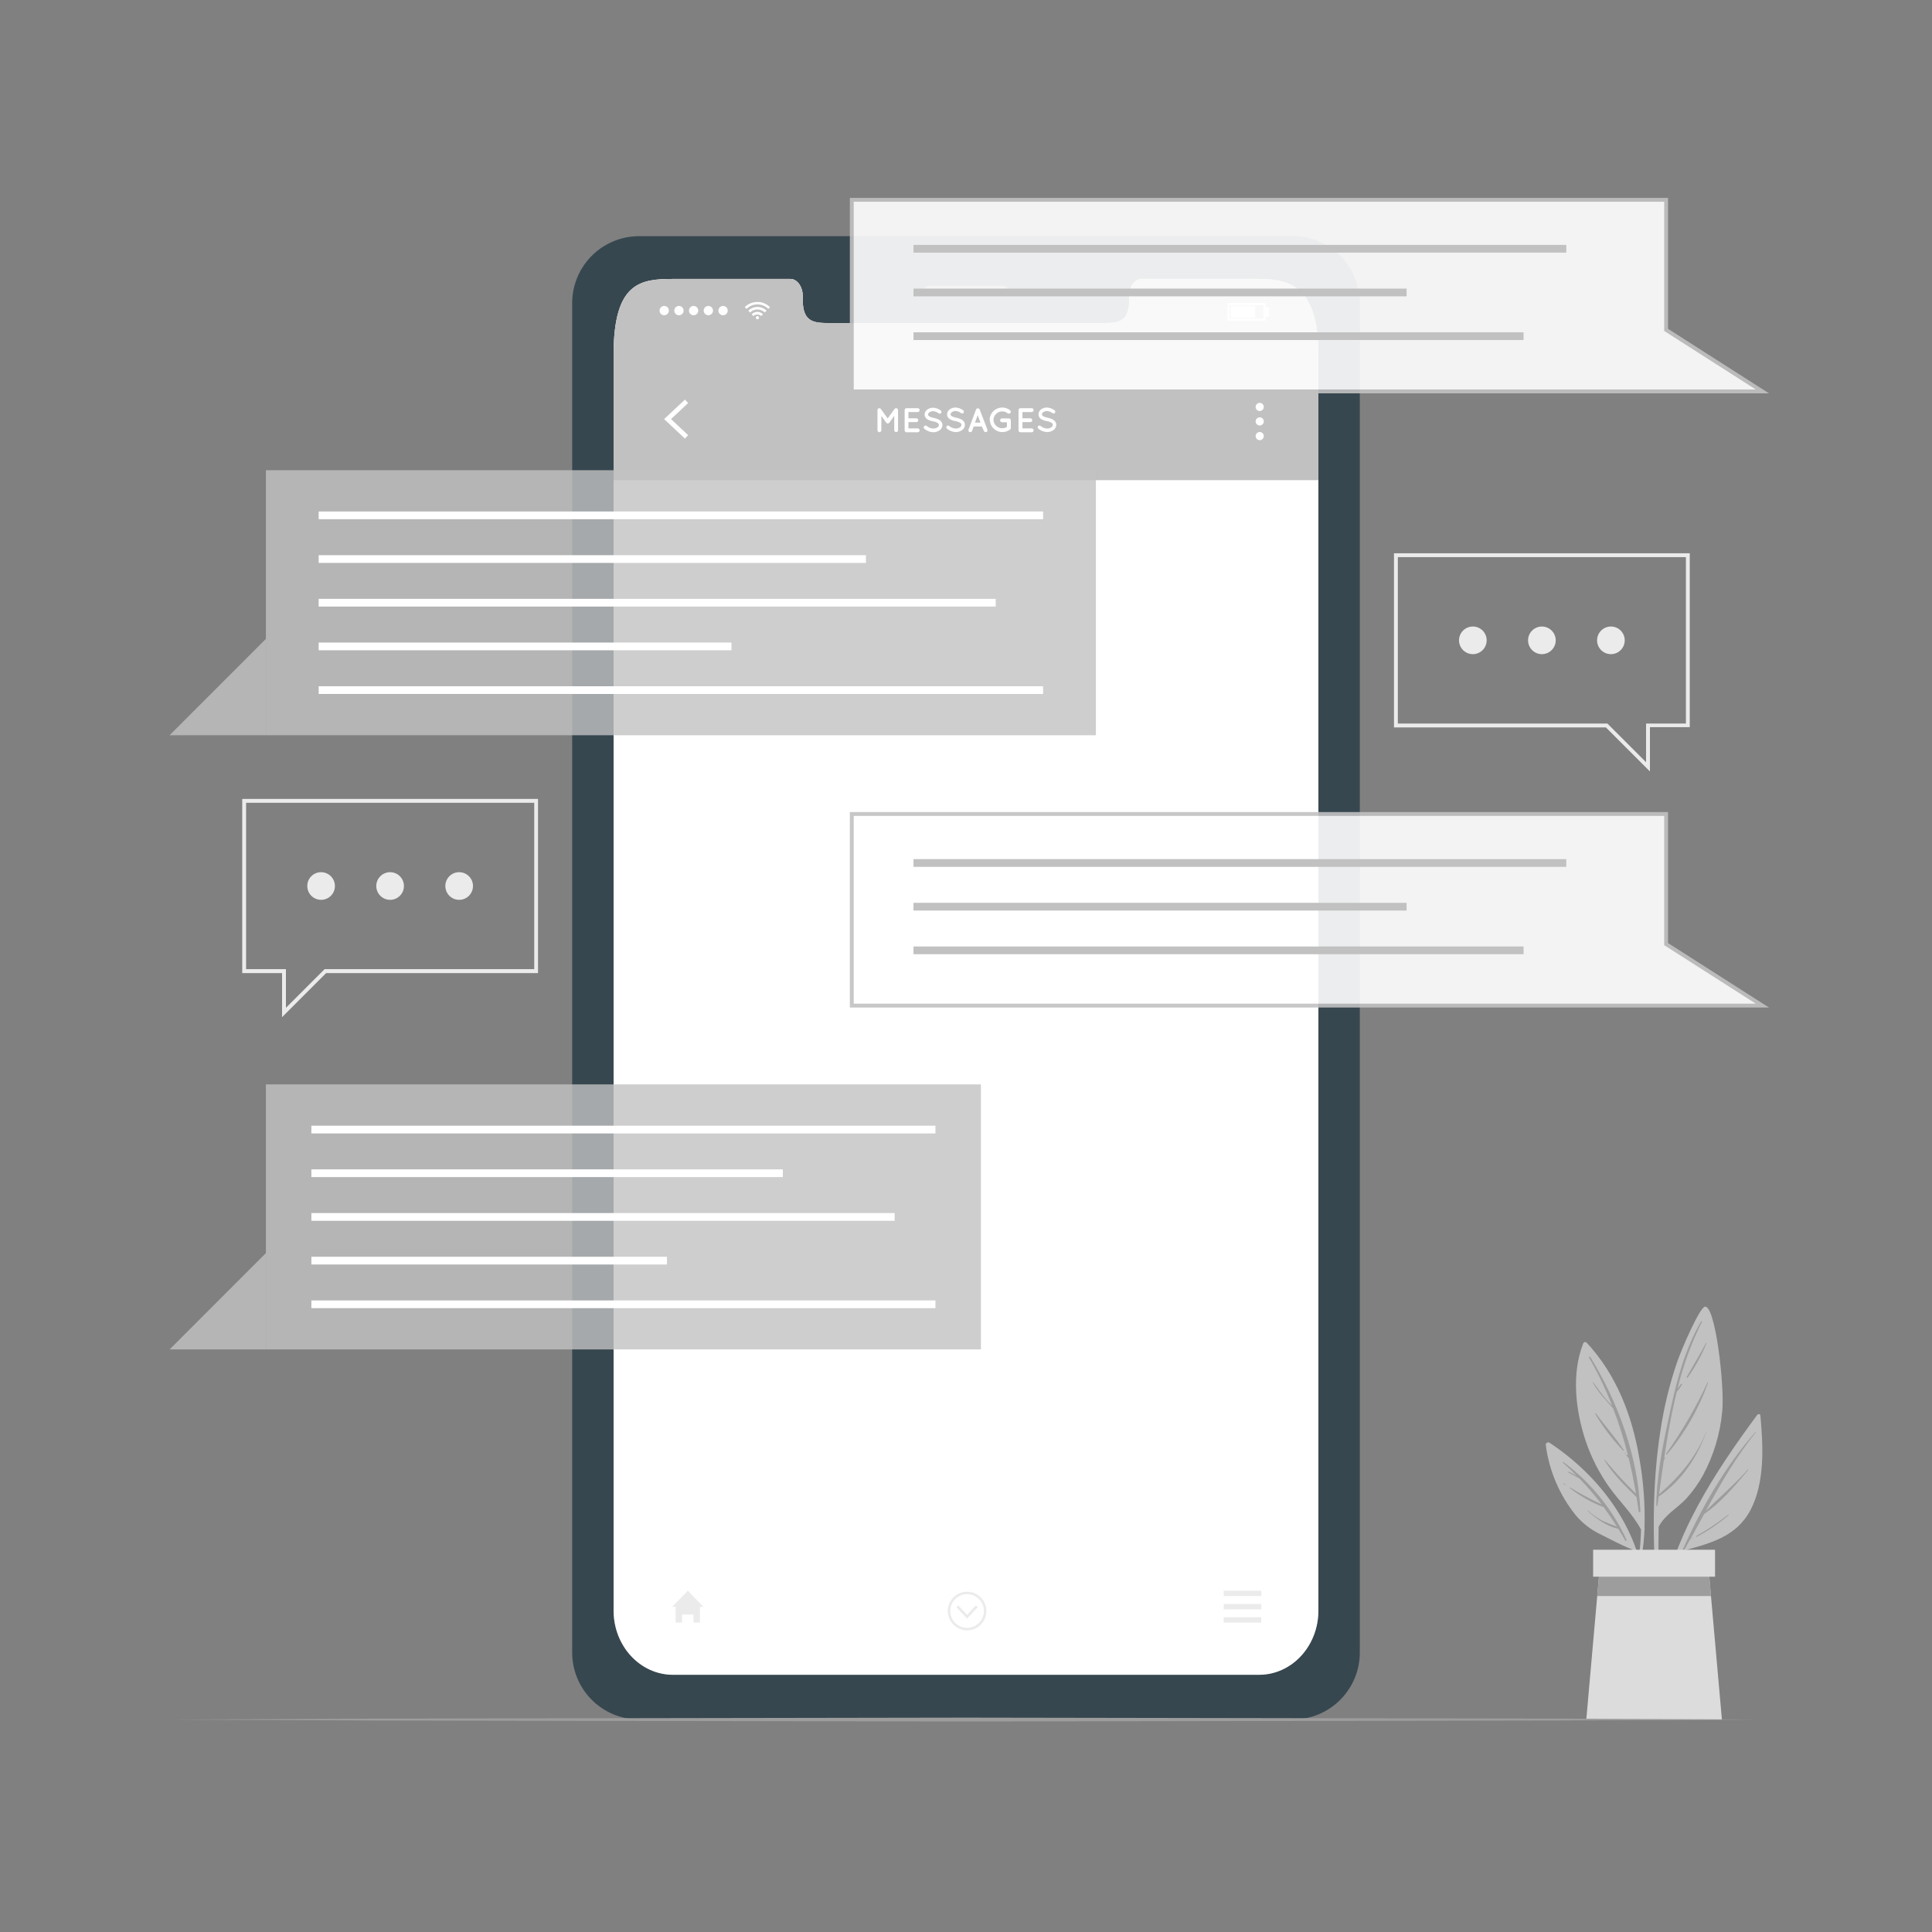 <svg width="297" height="297" viewBox="0 0 297 297" fill="none" xmlns="http://www.w3.org/2000/svg">
<rect x="0" y="0" width="297" height="297" fill="#808080" stroke="none"/>
<path d="M253.638 118.592L246.872 111.826H214.292V85.049H259.762V111.779H253.638V118.592ZM214.886 111.232H247.104L253.044 117.172V111.232H259.168V85.643H214.886V111.232Z" fill="#EBEBEB"/>
<path d="M228.542 98.438C228.542 98.858 228.417 99.269 228.183 99.619C227.95 99.969 227.617 100.241 227.229 100.402C226.84 100.563 226.413 100.605 226 100.523C225.588 100.441 225.209 100.239 224.911 99.941C224.614 99.644 224.411 99.265 224.329 98.853C224.247 98.44 224.29 98.013 224.45 97.624C224.611 97.235 224.884 96.903 225.234 96.669C225.583 96.436 225.995 96.311 226.415 96.311C226.979 96.311 227.52 96.535 227.919 96.934C228.318 97.333 228.542 97.874 228.542 98.438Z" fill="#EBEBEB"/>
<path d="M239.156 98.438C239.156 98.858 239.032 99.269 238.798 99.619C238.564 99.969 238.232 100.241 237.844 100.402C237.455 100.563 237.027 100.605 236.615 100.523C236.202 100.441 235.824 100.239 235.526 99.941C235.229 99.644 235.026 99.265 234.944 98.853C234.862 98.44 234.904 98.013 235.065 97.624C235.226 97.235 235.499 96.903 235.848 96.669C236.198 96.436 236.609 96.311 237.03 96.311C237.593 96.313 238.133 96.537 238.532 96.936C238.93 97.334 239.155 97.874 239.156 98.438Z" fill="#EBEBEB"/>
<path d="M249.765 98.438C249.765 98.858 249.641 99.269 249.407 99.619C249.173 99.969 248.841 100.241 248.453 100.402C248.064 100.563 247.636 100.605 247.224 100.523C246.811 100.441 246.432 100.239 246.135 99.941C245.838 99.644 245.635 99.265 245.553 98.853C245.471 98.44 245.513 98.013 245.674 97.624C245.835 97.235 246.108 96.903 246.457 96.669C246.807 96.436 247.218 96.311 247.639 96.311C248.203 96.311 248.744 96.535 249.142 96.934C249.541 97.333 249.765 97.874 249.765 98.438Z" fill="#EBEBEB"/>
<path d="M43.362 156.365V149.593H37.238V122.815H82.709V149.593H50.128L43.362 156.365ZM37.832 148.987H43.956V154.927L49.896 148.987H82.126V123.409H37.832V148.987Z" fill="#EBEBEB"/>
<path d="M68.459 136.204C68.459 136.625 68.583 137.036 68.817 137.386C69.05 137.735 69.383 138.008 69.771 138.169C70.16 138.33 70.587 138.372 71 138.29C71.412 138.208 71.791 138.005 72.089 137.708C72.386 137.41 72.589 137.032 72.671 136.619C72.753 136.207 72.711 135.779 72.55 135.39C72.389 135.002 72.116 134.67 71.766 134.436C71.417 134.202 71.006 134.078 70.585 134.078C70.021 134.078 69.48 134.302 69.081 134.701C68.683 135.099 68.459 135.64 68.459 136.204Z" fill="#EBEBEB"/>
<path d="M57.844 136.204C57.844 136.625 57.968 137.036 58.202 137.386C58.436 137.735 58.768 138.008 59.157 138.169C59.545 138.33 59.973 138.372 60.385 138.29C60.798 138.208 61.176 138.005 61.474 137.708C61.771 137.41 61.974 137.032 62.056 136.619C62.138 136.207 62.096 135.779 61.935 135.39C61.774 135.002 61.501 134.67 61.152 134.436C60.802 134.202 60.391 134.078 59.97 134.078C59.406 134.078 58.865 134.302 58.467 134.701C58.068 135.099 57.844 135.64 57.844 136.204Z" fill="#EBEBEB"/>
<path d="M47.235 136.204C47.235 136.625 47.36 137.036 47.593 137.386C47.827 137.735 48.159 138.008 48.548 138.169C48.936 138.33 49.364 138.372 49.776 138.29C50.189 138.208 50.568 138.005 50.865 137.708C51.163 137.41 51.365 137.032 51.447 136.619C51.529 136.207 51.487 135.779 51.326 135.39C51.165 135.002 50.892 134.67 50.543 134.436C50.193 134.202 49.782 134.078 49.361 134.078C48.797 134.078 48.257 134.302 47.858 134.701C47.459 135.099 47.235 135.64 47.235 136.204Z" fill="#EBEBEB"/>
<path d="M198.841 36.305H98.147C95.42 36.332 92.816 37.44 90.905 39.386C88.995 41.331 87.936 43.956 87.959 46.682V253.988C87.947 256.708 89.011 259.323 90.92 261.261C92.829 263.198 95.427 264.302 98.147 264.33H198.841C201.569 264.303 204.175 263.196 206.087 261.25C207.999 259.305 209.061 256.68 209.04 253.953V46.647C209.053 43.925 207.987 41.309 206.076 39.371C204.164 37.432 201.563 36.33 198.841 36.305ZM202.673 247.561C202.673 253.02 198.586 257.434 193.543 257.434H103.463C98.408 257.434 94.321 253.02 94.321 247.561V54.541C94.321 43.427 98.408 42.881 103.463 42.881H121.503C122.548 42.881 123.409 44.069 123.409 45.554V46.189C123.409 49.652 125.304 49.664 127.633 49.664H169.361C171.707 49.664 173.584 49.664 173.584 46.189V45.554C173.584 44.075 174.434 42.881 175.497 42.881H193.543C198.586 42.881 202.673 44.36 202.673 54.541V247.561Z" fill="#37474F"/>
<path d="M154.19 45.34H142.803C142.711 45.34 142.62 45.322 142.535 45.287C142.45 45.251 142.373 45.2 142.308 45.135C142.243 45.07 142.191 44.992 142.156 44.907C142.121 44.822 142.103 44.731 142.103 44.639C142.107 44.456 142.183 44.283 142.314 44.155C142.445 44.027 142.621 43.956 142.803 43.956H154.19C154.283 43.956 154.375 43.974 154.46 44.01C154.545 44.045 154.623 44.098 154.688 44.163C154.753 44.229 154.805 44.307 154.84 44.393C154.875 44.478 154.892 44.57 154.891 44.663C154.885 44.845 154.809 45.017 154.678 45.143C154.547 45.27 154.372 45.34 154.19 45.34Z" fill="#9D9D9D"/>
<path d="M202.673 54.541V247.591C202.673 253.05 198.586 257.463 193.549 257.463H103.463C98.414 257.463 94.327 253.05 94.327 247.591V54.541C94.327 43.427 98.414 42.881 103.463 42.881H121.503C122.554 42.881 123.409 44.069 123.409 45.554V46.189C123.409 49.653 125.304 49.664 127.633 49.664H169.361C171.708 49.664 173.585 49.664 173.585 46.189V45.554C173.585 44.075 174.434 42.881 175.497 42.881H193.549C198.586 42.881 202.673 44.36 202.673 54.541Z" fill="white"/>
<path d="M202.673 54.541V73.816H94.327V54.541C94.327 43.427 98.414 42.881 103.463 42.881H121.503C122.554 42.881 123.409 44.069 123.409 45.554V46.189C123.409 49.647 125.304 49.658 127.633 49.658H169.367C171.713 49.658 173.59 49.658 173.59 46.189V45.554C173.59 44.075 174.434 42.881 175.503 42.881H193.549C198.586 42.881 202.673 44.36 202.673 54.541Z" fill="#C1C1C1"/>
<path d="M105.292 67.425L102.091 64.425L105.292 61.431L105.786 61.96L103.154 64.425L105.786 66.896L105.292 67.425Z" fill="white"/>
<path d="M194.279 62.56C194.279 62.685 194.242 62.806 194.173 62.91C194.104 63.013 194.006 63.094 193.891 63.142C193.776 63.189 193.649 63.202 193.527 63.178C193.405 63.153 193.292 63.093 193.204 63.005C193.116 62.917 193.056 62.805 193.032 62.683C193.008 62.561 193.02 62.434 193.068 62.319C193.116 62.204 193.196 62.106 193.3 62.036C193.403 61.967 193.525 61.93 193.65 61.93C193.817 61.93 193.977 61.997 194.095 62.115C194.213 62.233 194.279 62.393 194.279 62.56Z" fill="white"/>
<path d="M194.28 64.799C194.276 64.923 194.236 65.043 194.165 65.144C194.094 65.245 193.995 65.323 193.88 65.368C193.765 65.413 193.639 65.423 193.519 65.397C193.398 65.372 193.287 65.311 193.201 65.223C193.114 65.135 193.056 65.023 193.032 64.902C193.009 64.78 193.021 64.655 193.068 64.541C193.116 64.427 193.195 64.329 193.298 64.26C193.4 64.191 193.52 64.153 193.644 64.152C193.729 64.15 193.813 64.166 193.892 64.198C193.971 64.23 194.042 64.278 194.101 64.339C194.161 64.399 194.207 64.471 194.238 64.551C194.269 64.63 194.283 64.715 194.28 64.799Z" fill="white"/>
<path d="M194.279 67.039C194.279 67.163 194.243 67.285 194.174 67.388C194.105 67.491 194.007 67.572 193.892 67.62C193.777 67.668 193.651 67.681 193.529 67.657C193.407 67.633 193.295 67.574 193.207 67.486C193.118 67.399 193.058 67.287 193.033 67.165C193.008 67.043 193.02 66.917 193.066 66.802C193.113 66.687 193.193 66.588 193.296 66.518C193.398 66.448 193.519 66.41 193.644 66.409C193.727 66.408 193.81 66.423 193.887 66.454C193.965 66.485 194.035 66.531 194.095 66.59C194.154 66.648 194.201 66.718 194.232 66.796C194.264 66.873 194.28 66.955 194.279 67.039Z" fill="white"/>
<path d="M118.39 47.217L118.218 47.389C118.182 47.425 118.152 47.461 118.117 47.49C117.896 47.269 117.634 47.094 117.345 46.975C117.057 46.855 116.748 46.793 116.436 46.793C116.123 46.793 115.814 46.855 115.526 46.975C115.237 47.094 114.975 47.269 114.755 47.49C114.726 47.454 114.694 47.42 114.66 47.389C114.606 47.33 114.547 47.276 114.487 47.217L114.707 47.021C114.863 46.891 115.035 46.781 115.218 46.694C115.431 46.59 115.656 46.514 115.889 46.469L116.228 46.427H116.525H116.756C116.96 46.449 117.16 46.499 117.35 46.575C117.497 46.626 117.639 46.692 117.772 46.772C117.914 46.85 118.048 46.944 118.17 47.051L118.354 47.217H118.39Z" fill="white"/>
<path d="M115.307 48.037L115.034 47.764C115.407 47.393 115.912 47.185 116.438 47.185C116.965 47.185 117.47 47.393 117.843 47.764L117.564 48.037C117.264 47.739 116.858 47.572 116.436 47.572C116.013 47.572 115.607 47.739 115.307 48.037Z" fill="white"/>
<path d="M117.291 48.316L117.012 48.589C116.935 48.511 116.842 48.449 116.74 48.408C116.638 48.367 116.528 48.348 116.418 48.352C116.308 48.348 116.198 48.368 116.096 48.409C115.994 48.45 115.901 48.511 115.824 48.589L115.551 48.316C115.662 48.196 115.797 48.101 115.946 48.036C116.096 47.97 116.258 47.937 116.421 47.937C116.584 47.937 116.746 47.97 116.896 48.036C117.045 48.101 117.18 48.196 117.291 48.316Z" fill="white"/>
<path d="M116.685 48.839C116.685 48.871 116.679 48.903 116.666 48.933C116.653 48.963 116.635 48.99 116.612 49.013C116.588 49.036 116.561 49.053 116.531 49.065C116.5 49.077 116.468 49.083 116.436 49.082C116.371 49.082 116.309 49.057 116.263 49.011C116.218 48.965 116.192 48.903 116.192 48.839C116.191 48.806 116.197 48.774 116.209 48.744C116.221 48.713 116.238 48.686 116.261 48.663C116.284 48.639 116.311 48.621 116.341 48.608C116.371 48.596 116.403 48.589 116.436 48.589C116.502 48.589 116.565 48.615 116.612 48.662C116.659 48.709 116.685 48.773 116.685 48.839Z" fill="white"/>
<path d="M101.39 47.746C101.39 47.604 101.432 47.465 101.511 47.346C101.59 47.228 101.702 47.136 101.833 47.082C101.965 47.027 102.109 47.013 102.249 47.041C102.388 47.069 102.516 47.137 102.617 47.237C102.717 47.338 102.786 47.466 102.813 47.605C102.841 47.745 102.827 47.889 102.772 48.021C102.718 48.152 102.626 48.264 102.508 48.343C102.389 48.422 102.251 48.465 102.108 48.465C101.918 48.465 101.735 48.389 101.6 48.254C101.465 48.119 101.39 47.936 101.39 47.746Z" fill="white"/>
<path d="M103.653 47.746C103.653 47.604 103.695 47.465 103.774 47.346C103.853 47.228 103.965 47.136 104.097 47.082C104.228 47.027 104.372 47.013 104.512 47.041C104.651 47.069 104.779 47.137 104.88 47.237C104.98 47.338 105.049 47.466 105.076 47.605C105.104 47.745 105.09 47.889 105.036 48.021C104.981 48.152 104.889 48.264 104.771 48.343C104.653 48.422 104.514 48.465 104.372 48.465C104.181 48.465 103.998 48.389 103.863 48.254C103.729 48.119 103.653 47.936 103.653 47.746Z" fill="white"/>
<path d="M105.91 47.746C105.91 47.604 105.952 47.465 106.031 47.346C106.11 47.228 106.223 47.136 106.354 47.082C106.485 47.027 106.63 47.013 106.769 47.041C106.909 47.069 107.037 47.137 107.137 47.237C107.238 47.338 107.306 47.466 107.334 47.605C107.362 47.745 107.347 47.889 107.293 48.021C107.239 48.152 107.146 48.264 107.028 48.343C106.91 48.422 106.771 48.465 106.629 48.465C106.438 48.465 106.255 48.389 106.121 48.254C105.986 48.119 105.91 47.936 105.91 47.746Z" fill="white"/>
<path d="M108.173 47.746C108.173 47.604 108.215 47.465 108.294 47.346C108.373 47.228 108.486 47.136 108.617 47.082C108.748 47.027 108.893 47.013 109.032 47.041C109.172 47.069 109.3 47.137 109.4 47.237C109.501 47.338 109.569 47.466 109.597 47.605C109.625 47.745 109.611 47.889 109.556 48.021C109.502 48.152 109.41 48.264 109.291 48.343C109.173 48.422 109.034 48.465 108.892 48.465C108.701 48.465 108.519 48.389 108.384 48.254C108.249 48.119 108.173 47.936 108.173 47.746Z" fill="white"/>
<path d="M110.437 47.746C110.437 47.604 110.479 47.465 110.558 47.346C110.637 47.228 110.749 47.136 110.88 47.082C111.012 47.027 111.156 47.013 111.295 47.041C111.435 47.069 111.563 47.137 111.663 47.237C111.764 47.338 111.832 47.466 111.86 47.605C111.888 47.745 111.874 47.889 111.819 48.021C111.765 48.152 111.673 48.264 111.555 48.343C111.436 48.422 111.297 48.465 111.155 48.465C110.965 48.465 110.782 48.389 110.647 48.254C110.512 48.119 110.437 47.936 110.437 47.746Z" fill="white"/>
<path d="M194.547 49.302H188.696V46.599H194.547V49.302ZM188.999 48.993H194.238V46.926H188.999V48.993Z" fill="white"/>
<path d="M192.949 47.063H189.183V48.851H192.949V47.063Z" fill="white"/>
<path d="M195.07 47.235H194.547V48.684H195.07V47.235Z" fill="white"/>
<path d="M108.126 247.003H107.597V249.438H106.605V248.197H104.853V249.438H103.867V247.003H103.338L105.732 244.532L108.126 247.003Z" fill="#EBEBEB"/>
<path d="M193.887 244.532H188.114V245.358H193.887V244.532Z" fill="#EBEBEB"/>
<path d="M193.887 246.569H188.114V247.395H193.887V246.569Z" fill="#EBEBEB"/>
<path d="M193.887 248.613H188.114V249.438H193.887V248.613Z" fill="#EBEBEB"/>
<path d="M150.306 247.068L148.666 248.821L147.027 247.068L147.312 246.795L148.666 248.239L150.021 246.795L150.306 247.068Z" fill="#EBEBEB"/>
<path d="M148.666 250.632C148.079 250.632 147.505 250.458 147.016 250.132C146.528 249.806 146.147 249.342 145.922 248.799C145.698 248.256 145.639 247.659 145.753 247.083C145.868 246.507 146.151 245.978 146.566 245.562C146.982 245.147 147.511 244.864 148.087 244.749C148.663 244.635 149.26 244.694 149.803 244.918C150.346 245.143 150.809 245.524 151.136 246.012C151.462 246.501 151.636 247.075 151.636 247.662C151.636 248.45 151.323 249.206 150.766 249.762C150.209 250.319 149.454 250.632 148.666 250.632ZM148.666 245.061C148.154 245.061 147.653 245.213 147.227 245.497C146.802 245.782 146.47 246.186 146.274 246.659C146.078 247.133 146.026 247.653 146.126 248.156C146.226 248.658 146.473 249.12 146.835 249.482C147.197 249.844 147.659 250.091 148.161 250.191C148.663 250.291 149.184 250.239 149.657 250.043C150.131 249.847 150.535 249.515 150.82 249.089C151.104 248.663 151.256 248.163 151.256 247.651C151.255 246.964 150.981 246.306 150.496 245.821C150.01 245.336 149.353 245.062 148.666 245.061Z" fill="#EBEBEB"/>
<path d="M138.057 63.041V66.142C138.054 66.219 138.021 66.291 137.966 66.344C137.911 66.397 137.837 66.427 137.76 66.427C137.684 66.427 137.611 66.397 137.556 66.344C137.502 66.291 137.471 66.218 137.469 66.142V63.926L136.715 64.978C136.688 65.016 136.653 65.048 136.611 65.07C136.57 65.091 136.524 65.103 136.477 65.102C136.43 65.102 136.384 65.091 136.343 65.069C136.302 65.047 136.266 65.016 136.239 64.978L135.485 63.926V66.142C135.485 66.221 135.454 66.296 135.398 66.352C135.342 66.408 135.267 66.439 135.188 66.439C135.109 66.439 135.034 66.408 134.978 66.352C134.922 66.296 134.891 66.221 134.891 66.142V63.041C134.891 62.964 134.922 62.89 134.976 62.835C135.031 62.781 135.105 62.75 135.182 62.75C135.228 62.749 135.274 62.76 135.314 62.782C135.355 62.804 135.389 62.836 135.414 62.875L136.459 64.324L137.505 62.875C137.531 62.836 137.566 62.805 137.608 62.783C137.649 62.761 137.696 62.75 137.742 62.75C137.782 62.749 137.822 62.755 137.859 62.769C137.897 62.782 137.931 62.803 137.96 62.83C137.989 62.857 138.013 62.89 138.03 62.926C138.046 62.962 138.056 63.001 138.057 63.041Z" fill="white"/>
<path d="M139.067 66.142V63.041C139.066 63.003 139.073 62.965 139.087 62.929C139.102 62.893 139.123 62.861 139.15 62.834C139.178 62.806 139.21 62.785 139.246 62.771C139.281 62.756 139.32 62.749 139.358 62.75H141.075C141.153 62.75 141.229 62.781 141.285 62.837C141.34 62.893 141.372 62.968 141.372 63.047C141.372 63.126 141.34 63.202 141.285 63.257C141.229 63.313 141.153 63.344 141.075 63.344H139.649V64.306H140.873C140.949 64.308 141.023 64.339 141.077 64.393C141.131 64.448 141.162 64.521 141.164 64.597C141.164 64.675 141.133 64.749 141.079 64.803C141.024 64.858 140.95 64.889 140.873 64.889H139.649V65.857H141.075C141.153 65.857 141.229 65.888 141.285 65.944C141.34 65.999 141.372 66.075 141.372 66.154C141.372 66.233 141.34 66.308 141.285 66.364C141.229 66.419 141.153 66.451 141.075 66.451H139.37C139.329 66.454 139.288 66.447 139.249 66.433C139.211 66.418 139.176 66.395 139.147 66.366C139.119 66.337 139.097 66.301 139.083 66.263C139.069 66.224 139.063 66.183 139.067 66.142Z" fill="white"/>
<path d="M142.067 65.512C142.114 65.457 142.181 65.423 142.253 65.416C142.325 65.41 142.397 65.431 142.453 65.477C142.735 65.717 143.087 65.859 143.457 65.88C143.689 65.885 143.917 65.819 144.11 65.69C144.173 65.654 144.227 65.603 144.267 65.542C144.307 65.481 144.333 65.412 144.342 65.34C144.345 65.281 144.329 65.222 144.294 65.174C144.256 65.109 144.203 65.054 144.14 65.013C143.918 64.887 143.674 64.805 143.421 64.77C143.187 64.73 142.96 64.66 142.744 64.562C142.545 64.476 142.375 64.334 142.257 64.152C142.174 64.025 142.131 63.876 142.132 63.724C142.138 63.572 142.179 63.423 142.252 63.289C142.325 63.155 142.429 63.039 142.554 62.952C142.821 62.769 143.139 62.673 143.463 62.679C143.878 62.699 144.278 62.844 144.609 63.095C144.667 63.136 144.708 63.197 144.721 63.267C144.734 63.337 144.72 63.41 144.68 63.469C144.662 63.499 144.637 63.526 144.608 63.547C144.578 63.567 144.545 63.582 144.51 63.589C144.475 63.596 144.439 63.596 144.404 63.589C144.369 63.581 144.336 63.567 144.306 63.546C144.066 63.352 143.771 63.236 143.463 63.214C143.251 63.207 143.042 63.27 142.869 63.392C142.811 63.427 142.762 63.475 142.727 63.533C142.692 63.591 142.671 63.657 142.667 63.724C142.664 63.775 142.679 63.825 142.708 63.867C142.744 63.921 142.791 63.967 142.845 64.004C143.048 64.123 143.272 64.201 143.504 64.235C143.753 64.282 143.996 64.355 144.229 64.455C144.441 64.549 144.623 64.701 144.752 64.894C144.838 65.027 144.883 65.182 144.882 65.34C144.877 65.502 144.833 65.661 144.753 65.803C144.674 65.945 144.561 66.065 144.425 66.154C144.143 66.354 143.803 66.458 143.457 66.451C142.962 66.431 142.488 66.247 142.108 65.928C142.077 65.904 142.051 65.874 142.032 65.84C142.013 65.806 142.001 65.768 141.997 65.729C141.993 65.69 141.997 65.651 142.009 65.613C142.021 65.576 142.041 65.542 142.067 65.512Z" fill="white"/>
<path d="M145.53 65.512C145.576 65.458 145.641 65.424 145.712 65.417C145.784 65.41 145.854 65.432 145.91 65.477C146.192 65.716 146.544 65.858 146.914 65.88C147.147 65.883 147.377 65.817 147.573 65.69C147.638 65.649 147.692 65.594 147.731 65.527C147.771 65.461 147.794 65.387 147.799 65.31C147.799 65.251 147.783 65.194 147.751 65.144C147.712 65.078 147.657 65.022 147.591 64.984C147.369 64.857 147.125 64.774 146.872 64.74C146.637 64.699 146.407 64.63 146.189 64.532C145.992 64.442 145.824 64.301 145.702 64.122C145.623 63.993 145.582 63.845 145.583 63.695C145.589 63.542 145.63 63.393 145.703 63.259C145.776 63.125 145.88 63.01 146.005 62.922C146.271 62.738 146.59 62.642 146.914 62.649C147.327 62.669 147.725 62.814 148.054 63.065C148.113 63.105 148.155 63.166 148.169 63.236C148.183 63.306 148.17 63.379 148.131 63.439C148.113 63.47 148.088 63.496 148.059 63.517C148.029 63.538 147.996 63.552 147.961 63.559C147.926 63.566 147.89 63.566 147.855 63.559C147.82 63.552 147.786 63.537 147.757 63.516C147.517 63.322 147.222 63.206 146.914 63.184C146.702 63.179 146.494 63.242 146.32 63.362C146.263 63.398 146.216 63.447 146.182 63.505C146.148 63.563 146.128 63.628 146.124 63.695C146.122 63.745 146.134 63.794 146.159 63.837C146.198 63.891 146.246 63.938 146.302 63.974C146.505 64.093 146.729 64.171 146.961 64.205C147.21 64.251 147.453 64.325 147.686 64.425C147.9 64.519 148.083 64.671 148.215 64.865C148.296 64.999 148.339 65.153 148.339 65.31C148.334 65.472 148.291 65.63 148.212 65.772C148.134 65.913 148.022 66.034 147.888 66.124C147.603 66.324 147.262 66.428 146.914 66.421C146.42 66.401 145.948 66.217 145.571 65.898C145.516 65.852 145.48 65.786 145.472 65.714C145.465 65.642 145.485 65.569 145.53 65.512Z" fill="white"/>
<path d="M150.941 65.56H149.688L149.433 66.243C149.411 66.298 149.373 66.344 149.324 66.377C149.276 66.41 149.218 66.427 149.159 66.427H149.058C148.985 66.399 148.926 66.344 148.894 66.272C148.862 66.201 148.859 66.12 148.886 66.047L150.044 62.952C150.068 62.897 150.107 62.851 150.156 62.818C150.206 62.785 150.264 62.768 150.324 62.768C150.383 62.766 150.442 62.783 150.492 62.816C150.542 62.849 150.581 62.896 150.603 62.952L151.791 66.047C151.816 66.121 151.811 66.202 151.778 66.273C151.745 66.344 151.686 66.399 151.613 66.427H151.517C151.458 66.428 151.401 66.411 151.352 66.378C151.303 66.345 151.265 66.298 151.244 66.243L150.941 65.56ZM150.727 64.966L150.3 63.837L149.878 64.966H150.727Z" fill="white"/>
<path d="M152.129 64.544C152.138 64.184 152.246 63.834 152.443 63.532C152.639 63.23 152.915 62.989 153.24 62.835C153.565 62.681 153.927 62.62 154.285 62.66C154.642 62.7 154.982 62.838 155.266 63.059C155.298 63.083 155.325 63.112 155.345 63.146C155.366 63.18 155.379 63.218 155.385 63.257C155.39 63.297 155.388 63.337 155.377 63.375C155.367 63.413 155.349 63.449 155.325 63.481C155.274 63.543 155.201 63.582 155.121 63.591C155.041 63.6 154.961 63.578 154.897 63.528C154.661 63.345 154.371 63.245 154.072 63.243C153.896 63.239 153.722 63.272 153.56 63.338C153.397 63.405 153.25 63.504 153.127 63.629C153.002 63.745 152.901 63.886 152.833 64.042C152.764 64.198 152.729 64.367 152.729 64.538C152.729 64.709 152.764 64.878 152.833 65.034C152.901 65.191 153.002 65.331 153.127 65.447C153.25 65.572 153.397 65.671 153.56 65.738C153.722 65.804 153.896 65.837 154.072 65.833C154.325 65.829 154.572 65.759 154.791 65.631V64.912H154.036C153.957 64.911 153.881 64.878 153.826 64.822C153.77 64.765 153.739 64.689 153.739 64.609C153.739 64.571 153.747 64.532 153.762 64.497C153.777 64.461 153.799 64.428 153.826 64.401C153.854 64.374 153.887 64.353 153.923 64.339C153.959 64.325 153.997 64.317 154.036 64.318H155.082C155.121 64.317 155.16 64.323 155.198 64.337C155.235 64.351 155.268 64.372 155.297 64.399C155.326 64.426 155.349 64.459 155.365 64.495C155.381 64.531 155.39 64.57 155.39 64.609V65.797C155.394 65.827 155.394 65.857 155.39 65.886C155.374 65.939 155.338 65.984 155.289 66.011C155.007 66.233 154.669 66.371 154.312 66.411C153.956 66.452 153.595 66.392 153.27 66.239C152.946 66.087 152.67 65.847 152.474 65.546C152.277 65.246 152.169 64.897 152.159 64.538L152.129 64.544Z" fill="white"/>
<path d="M156.572 66.142V63.041C156.572 62.964 156.603 62.89 156.658 62.835C156.712 62.781 156.786 62.75 156.864 62.75H158.598C158.677 62.75 158.752 62.781 158.808 62.837C158.864 62.893 158.895 62.968 158.895 63.047C158.895 63.126 158.864 63.202 158.808 63.257C158.752 63.313 158.677 63.344 158.598 63.344H157.178V64.306H158.402C158.478 64.309 158.549 64.341 158.602 64.395C158.655 64.45 158.686 64.522 158.687 64.597C158.687 64.674 158.657 64.747 158.604 64.801C158.551 64.856 158.478 64.887 158.402 64.889H157.178V65.857H158.598C158.677 65.857 158.752 65.888 158.808 65.944C158.864 65.999 158.895 66.075 158.895 66.154C158.895 66.233 158.864 66.308 158.808 66.364C158.752 66.419 158.677 66.451 158.598 66.451H156.899C156.857 66.456 156.813 66.452 156.772 66.439C156.732 66.425 156.694 66.403 156.663 66.374C156.632 66.344 156.607 66.308 156.592 66.268C156.576 66.228 156.57 66.185 156.572 66.142Z" fill="white"/>
<path d="M159.578 65.512C159.624 65.458 159.69 65.424 159.761 65.417C159.832 65.41 159.903 65.432 159.958 65.477C160.24 65.717 160.592 65.859 160.962 65.88C161.196 65.883 161.425 65.817 161.621 65.69C161.686 65.649 161.741 65.594 161.78 65.528C161.819 65.461 161.842 65.387 161.847 65.31C161.848 65.251 161.831 65.194 161.8 65.144C161.757 65.081 161.702 65.026 161.639 64.984C161.418 64.857 161.173 64.774 160.92 64.74C160.687 64.699 160.46 64.629 160.243 64.532C160.045 64.445 159.876 64.303 159.756 64.122C159.678 63.993 159.637 63.845 159.637 63.695C159.643 63.543 159.684 63.394 159.756 63.26C159.828 63.127 159.93 63.011 160.053 62.922C160.32 62.739 160.638 62.644 160.962 62.649C161.377 62.669 161.777 62.814 162.108 63.065C162.168 63.105 162.209 63.166 162.223 63.236C162.238 63.306 162.224 63.379 162.186 63.439C162.167 63.47 162.142 63.496 162.113 63.517C162.084 63.538 162.05 63.552 162.015 63.559C161.98 63.566 161.944 63.566 161.909 63.559C161.874 63.552 161.841 63.537 161.811 63.516C161.569 63.322 161.272 63.206 160.962 63.184C160.75 63.179 160.542 63.241 160.368 63.362C160.31 63.397 160.263 63.446 160.228 63.504C160.194 63.562 160.175 63.627 160.172 63.695C160.168 63.745 160.18 63.795 160.208 63.837C160.244 63.893 160.293 63.939 160.35 63.974C160.551 64.092 160.773 64.171 161.004 64.205C161.253 64.251 161.496 64.325 161.728 64.425C161.941 64.521 162.124 64.673 162.257 64.865C162.338 64.999 162.381 65.153 162.382 65.31C162.377 65.472 162.333 65.63 162.255 65.772C162.176 65.913 162.065 66.034 161.93 66.124C161.645 66.324 161.304 66.428 160.956 66.421C160.463 66.401 159.99 66.217 159.614 65.898C159.559 65.851 159.524 65.784 159.518 65.713C159.511 65.641 159.533 65.569 159.578 65.512Z" fill="white"/>
<path d="M270.133 217.505C263.736 226.177 257.059 236.234 255.42 247.104C255.42 247.264 255.663 247.318 255.699 247.157C256.44 244.192 257.387 241.283 258.532 238.449C262.744 237.291 266.848 236.341 269.082 232.165C271.339 227.87 271.048 222.275 270.62 217.594C270.603 217.35 270.27 217.339 270.133 217.505Z" fill="#C1C1C1"/>
<path d="M258.61 238.378C261.485 231.921 265.173 225.441 269.866 220.136C269.902 220.101 269.949 220.136 269.919 220.19C266.848 223.968 264.514 228.084 262.233 232.272C264.354 230.121 266.676 228.191 268.684 225.91C268.72 225.868 268.785 225.91 268.749 225.975C266.753 228.351 264.591 230.965 261.978 232.735C261.281 234.026 260.578 235.315 259.869 236.602C260.041 236.501 260.225 236.418 260.404 236.329V236.376C260.208 236.477 260.012 236.578 259.81 236.667C259.471 237.261 259.138 237.885 258.788 238.497C258.734 238.634 258.544 238.515 258.61 238.378Z" fill="#9D9D9D"/>
<path d="M260.766 236.127C262.487 235.162 264.129 234.063 265.678 232.842C265.72 232.812 265.779 232.872 265.738 232.907C264.237 234.204 262.593 235.324 260.837 236.246C260.766 236.287 260.671 236.168 260.766 236.127Z" fill="#9D9D9D"/>
<path d="M254.689 245.494C254.689 245.625 254.927 245.619 254.927 245.494C254.957 241.93 254.927 238.319 254.981 234.719C255.901 232.866 257.867 231.844 259.239 230.359C260.224 229.274 261.079 228.078 261.788 226.795C263.439 223.739 264.45 220.377 264.758 216.917C265.138 213.086 263.683 200.451 262.067 200.879C261.229 201.111 258.503 207.371 257.802 209.438C256.639 212.851 255.786 216.362 255.254 219.928C253.941 228.363 254.048 237.006 254.689 245.494Z" fill="#C1C1C1"/>
<path d="M254.666 230.044C254.862 225.512 255.884 220.938 256.834 216.543C257.868 211.791 259.067 207.353 261.503 203.13C261.55 203.053 261.663 203.13 261.628 203.201C259.999 206.485 258.74 209.94 257.874 213.501C258.04 213.246 258.236 213.002 258.408 212.759C258.473 212.664 258.628 212.759 258.563 212.854C258.346 213.237 258.091 213.597 257.802 213.929H257.773C256.935 217.315 256.329 220.772 255.812 224.229C255.854 224.182 255.89 224.134 255.931 224.092C255.973 224.051 256.002 224.092 255.985 224.134L255.777 224.479C255.515 226.231 255.278 227.977 255.034 229.712C258.153 227.045 260.82 223.902 262.323 220.029C262.323 220.029 262.358 220.029 262.352 220.029C260.879 224.045 258.557 227.621 254.987 230.056L254.791 231.452C254.791 231.553 254.618 231.523 254.624 231.452C254.624 231.036 254.624 230.62 254.66 230.211C254.647 230.201 254.636 230.188 254.629 230.173C254.622 230.159 254.619 230.142 254.619 230.126C254.62 230.11 254.624 230.094 254.632 230.079C254.641 230.065 254.652 230.053 254.666 230.044Z" fill="#9D9D9D"/>
<path d="M256.133 223.481C258.572 220.027 260.699 216.364 262.489 212.533C262.494 212.523 262.502 212.515 262.513 212.511C262.523 212.507 262.535 212.508 262.545 212.512C262.555 212.517 262.563 212.526 262.567 212.536C262.571 212.547 262.571 212.559 262.566 212.569C261.14 216.587 259.001 220.316 256.252 223.576C256.198 223.641 256.085 223.552 256.133 223.481Z" fill="#9D9D9D"/>
<path d="M259.305 211.654C260.291 209.908 261.331 208.209 262.275 206.427C262.275 206.379 262.37 206.427 262.346 206.468C261.586 208.329 260.62 210.098 259.465 211.743C259.454 211.764 259.434 211.78 259.41 211.787C259.387 211.793 259.362 211.791 259.341 211.779C259.319 211.767 259.304 211.747 259.297 211.724C259.29 211.7 259.293 211.675 259.305 211.654Z" fill="#9D9D9D"/>
<path d="M258.918 212.414V212.447C258.918 212.447 258.902 212.414 258.918 212.414Z" fill="#9D9D9D"/>
<path d="M252.266 235.135C252.22 237.509 251.939 239.873 251.429 242.192C251.47 242.447 251.506 242.702 251.541 242.964C252.273 240.402 252.697 237.762 252.807 235.099C252.827 235.062 252.838 235.02 252.838 234.977C252.838 234.935 252.827 234.893 252.807 234.856C252.912 231.288 252.647 227.719 252.017 224.205C250.912 217.624 248.488 211.31 243.897 206.385C243.859 206.353 243.814 206.33 243.765 206.318C243.717 206.306 243.667 206.305 243.618 206.315C243.569 206.325 243.524 206.347 243.484 206.377C243.445 206.408 243.413 206.447 243.392 206.492C241.538 211.203 242.204 216.822 243.76 221.514C244.622 224.054 245.848 226.456 247.401 228.642C248.981 230.846 250.989 232.723 252.266 235.135Z" fill="#C1C1C1"/>
<path d="M244.449 208.571C248.797 215.634 251.82 224.015 252.171 232.331C252.171 232.48 251.933 232.521 251.91 232.367C251.811 231.618 251.698 230.876 251.571 230.139C249.789 228.417 247.924 226.575 246.635 224.443C246.635 224.407 246.67 224.366 246.7 224.395C248.191 226.231 249.792 227.974 251.494 229.617C251.179 227.769 250.811 225.958 250.377 224.17L250.032 223.766C249.955 223.677 250.08 223.546 250.157 223.635L250.264 223.754C249.653 221.302 248.893 218.89 247.989 216.531C246.884 215.212 245.649 214.072 244.841 212.48C244.839 212.476 244.837 212.472 244.836 212.468C244.835 212.464 244.835 212.46 244.836 212.456C244.837 212.451 244.839 212.447 244.841 212.444C244.843 212.44 244.846 212.437 244.85 212.435C244.853 212.433 244.857 212.431 244.861 212.43C244.866 212.43 244.87 212.43 244.874 212.43C244.878 212.431 244.882 212.433 244.886 212.435C244.889 212.438 244.892 212.441 244.894 212.444C245.548 213.353 246.172 214.274 246.908 215.117C247.199 215.45 247.502 215.765 247.829 216.091C246.824 213.534 245.633 211.055 244.265 208.672C244.217 208.565 244.384 208.494 244.449 208.571Z" fill="#9D9D9D"/>
<path d="M245.322 217.279C246.724 219.174 248.328 220.98 249.635 222.934C249.67 222.988 249.587 223.047 249.545 223.005C247.879 221.301 246.429 219.398 245.227 217.339C245.191 217.273 245.287 217.226 245.322 217.279Z" fill="#9D9D9D"/>
<path d="M249.835 223.374L249.894 223.432C249.899 223.441 249.901 223.451 249.9 223.462C249.899 223.472 249.894 223.482 249.887 223.489C249.879 223.497 249.87 223.502 249.859 223.503C249.849 223.504 249.838 223.502 249.829 223.496L249.771 223.432C249.73 223.391 249.794 223.344 249.835 223.374Z" fill="#9D9D9D"/>
<path d="M237.63 222.156C238.145 226.097 239.733 229.82 242.221 232.919C243.246 234.137 244.515 235.127 245.946 235.824C247.556 236.626 249.243 237.541 250.912 238.2C251.71 240.219 252.307 242.312 252.694 244.449L252.854 243.896C251.785 234.701 245.833 226.843 238.224 221.8C238.164 221.755 238.093 221.729 238.019 221.726C237.945 221.722 237.871 221.74 237.807 221.778C237.743 221.817 237.693 221.873 237.661 221.94C237.629 222.007 237.619 222.083 237.63 222.156Z" fill="#C1C1C1"/>
<path d="M240.261 224.859C240.208 224.811 240.261 224.716 240.339 224.758C244.521 227.867 247.856 231.976 250.039 236.709C250.092 236.834 249.92 236.947 249.848 236.822C249.492 236.198 249.136 235.598 248.767 235.004C247.027 234.678 245.388 233.454 244.093 232.296C244.063 232.266 244.093 232.212 244.146 232.242C244.809 232.849 245.548 233.368 246.344 233.786C247.065 234.116 247.802 234.407 248.554 234.66C247.906 233.638 247.235 232.658 246.534 231.69C244.659 230.977 242.901 229.988 241.319 228.755C241.313 228.752 241.308 228.748 241.305 228.743C241.301 228.738 241.298 228.732 241.296 228.726C241.295 228.72 241.294 228.714 241.295 228.708C241.296 228.701 241.298 228.695 241.301 228.69C241.304 228.685 241.308 228.68 241.313 228.676C241.318 228.672 241.324 228.669 241.33 228.668C241.336 228.666 241.342 228.665 241.348 228.666C241.355 228.667 241.361 228.669 241.366 228.672C242.936 229.624 244.556 230.491 246.219 231.268C245.158 229.869 244.014 228.536 242.792 227.276C242.198 226.961 241.604 226.647 241.01 226.314C240.962 226.314 241.01 226.207 241.045 226.225C241.527 226.397 241.986 226.626 242.412 226.908C241.758 226.213 241.022 225.53 240.261 224.859Z" fill="#9D9D9D"/>
<path d="M240.422 228.037C240.526 228.097 240.626 228.167 240.719 228.244C240.719 228.244 240.719 228.304 240.677 228.292C240.572 228.243 240.47 228.185 240.374 228.12C240.321 228.096 240.368 228.001 240.422 228.037Z" fill="#9D9D9D"/>
<path d="M264.704 264.342H243.855L245.536 245.352L245.904 241.164H262.655L263.023 245.352L264.704 264.342Z" fill="#DCDCDC"/>
<path d="M263.023 245.352H245.536L245.904 241.164H262.655L263.023 245.352Z" fill="#9D9D9D"/>
<path d="M263.647 238.236H244.906V242.382H263.647V238.236Z" fill="#DCDCDC"/>
<g opacity="0.9">
<path d="M270.929 154.588H130.941V125.132H256.127V145.132L270.929 154.588Z" fill="white"/>
<path d="M270.93 154.885H130.645V124.835H256.424V144.972L271.945 154.885H270.93ZM131.239 154.291H269.914L255.83 145.298V125.429H131.239V154.291Z" fill="#C1C1C1"/>
</g>
<path d="M240.778 132.07H140.428V133.258H240.778V132.07Z" fill="#C1C1C1"/>
<path d="M216.234 138.788H140.428V139.976H216.234V138.788Z" fill="#C1C1C1"/>
<path d="M234.214 145.5H140.428V146.688H234.214V145.5Z" fill="#C1C1C1"/>
<g opacity="0.9">
<path d="M270.929 60.172H130.941V30.716H256.127V50.716L270.929 60.172Z" fill="white"/>
<path d="M271.945 60.469H130.645V30.419H256.424V50.549L271.945 60.469ZM131.239 59.875H269.914L255.83 50.876V31.013H131.239V59.875Z" fill="#C1C1C1"/>
</g>
<path d="M240.778 37.648H140.428V38.836H240.778V37.648Z" fill="#C1C1C1"/>
<path d="M216.234 44.366H140.428V45.554H216.234V44.366Z" fill="#C1C1C1"/>
<path d="M234.214 51.084H140.428V52.272H234.214V51.084Z" fill="#C1C1C1"/>
<path opacity="0.8" d="M40.873 207.443H150.793V166.7H40.873V207.443Z" fill="#C1C1C1"/>
<path opacity="0.8" d="M26.071 207.443L40.873 192.64V207.443H26.071Z" fill="#C1C1C1"/>
<path d="M143.802 173.05H47.865V174.238H143.802V173.05Z" fill="white"/>
<path d="M120.345 179.762H47.865V180.95H120.345V179.762Z" fill="white"/>
<path d="M137.529 186.48H47.865V187.668H137.529V186.48Z" fill="white"/>
<path d="M102.531 193.198H47.865V194.386H102.531V193.198Z" fill="white"/>
<path d="M143.802 199.911H47.865V201.099H143.802V199.911Z" fill="white"/>
<path opacity="0.8" d="M40.873 113.026H168.464V72.284H40.873V113.026Z" fill="#C1C1C1"/>
<path opacity="0.8" d="M26.071 113.026L40.873 98.218V113.026H26.071Z" fill="#C1C1C1"/>
<path d="M160.35 78.628H48.987V79.816H160.35V78.628Z" fill="white"/>
<path d="M133.116 85.346H48.987V86.534H133.116V85.346Z" fill="white"/>
<path d="M153.068 92.058H48.987V93.246H153.068V92.058Z" fill="white"/>
<path d="M112.444 98.776H48.987V99.964H112.444V98.776Z" fill="white"/>
<path d="M160.35 105.494H48.987V106.682H160.35V105.494Z" fill="white"/>
<path d="M26.071 264.342L56.68 264.199L87.282 264.146L148.5 264.045L209.718 264.146L240.321 264.193L270.929 264.342L240.321 264.484L209.718 264.538L148.5 264.639L87.282 264.538L56.68 264.484L26.071 264.342Z" fill="#9D9D9D"/>
</svg>
